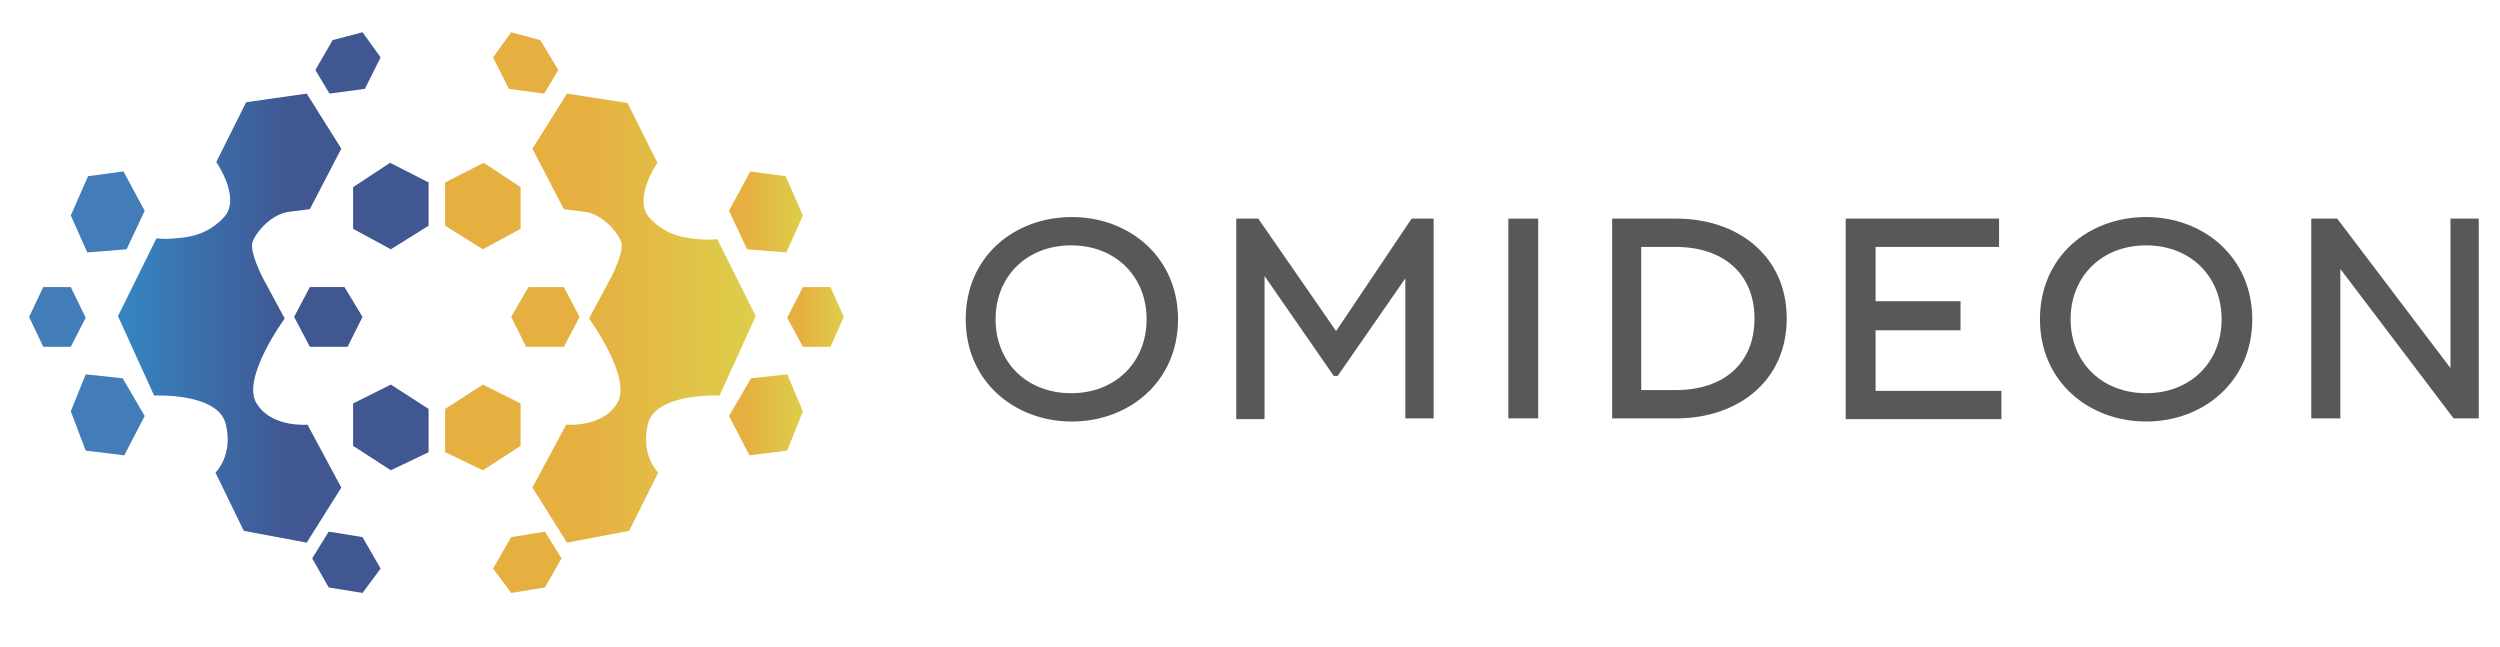 <?xml version="1.0" encoding="utf-8"?>
<!-- Generator: Adobe Illustrator 25.0.0, SVG Export Plug-In . SVG Version: 6.00 Build 0)  -->
<svg version="1.1" id="e837c765-89c4-41ea-89e2-549f870ffb04"
	 xmlns="http://www.w3.org/2000/svg" xmlns:xlink="http://www.w3.org/1999/xlink" x="0px" y="0px" viewBox="0 0 317.9 82.3"
	 style="enable-background:new 0 0 317.9 82.3;" xml:space="preserve">
<style type="text/css">
	.st0{fill:url(#SVGID_1_);}
	.st1{fill:#437DB9;}
	.st2{fill:#405792;}
	.st3{fill:url(#SVGID_2_);}
	.st4{fill:url(#SVGID_3_);}
	.st5{fill:url(#SVGID_4_);}
	.st6{fill:url(#SVGID_5_);}
	.st7{fill:#E6B041;}
	.st8{fill:#585857;}
</style>
<g>
	
		<linearGradient id="SVGID_1_" gradientUnits="userSpaceOnUse" x1="15.045" y1="518.874" x2="43.37" y2="518.874" gradientTransform="matrix(1 0 0 -1 0 559.276)">
		<stop  offset="0" style="stop-color:#3586C2"/>
		<stop  offset="0.76" style="stop-color:#405792"/>
	</linearGradient>
	<path class="st0" d="M39.1,54c0,0-4.5,0.4-6.4-2.6c-2.2-3.1,3.5-10.9,3.5-10.9l-2.8-5.2c0,0-1.7-3.3-1.3-4.5
		c0.4-1.2,2.4-3.7,4.9-3.9l2.4-0.3l4-7.7l-4.4-7L31.3,13l-3.8,7.6c0,0,3.2,4.6,1,7c-2.2,2.4-4.8,2.6-6.2,2.7c-0.8,0.1-1.6,0.1-2.4,0
		L15,40.2l4.6,10.1c0,0,8.1-0.4,9.1,3.6c1,4-1.3,6.2-1.3,6.2l3.6,7.4L39,69l4.4-7L39.1,54z"/>
	<polygon class="st1" points="16.1,31.7 18.4,26.8 15.7,21.8 11.2,22.4 9,27.4 11.1,32.1 	"/>
	<polygon class="st1" points="10.9,40.4 9,36.5 5.5,36.5 3.7,40.3 5.5,44.1 9,44.1 	"/>
	<polygon class="st1" points="10.9,47.6 9,52.3 10.9,57.3 15.8,57.9 18.4,52.9 15.6,48.1 	"/>
	<polygon class="st2" points="46.4,11.3 48.4,7.3 46.1,4.1 42.3,5.1 40.1,8.9 41.9,11.9 	"/>
	<polygon class="st2" points="49.6,20.7 44.9,23.8 44.9,29.1 49.7,31.7 54.5,28.7 54.5,23.2 	"/>
	<polygon class="st2" points="37.4,40.3 39.4,44.1 44.2,44.1 46.1,40.3 43.8,36.5 39.4,36.5 	"/>
	<polygon class="st2" points="41.8,67.6 39.7,71 41.8,74.7 46.1,75.4 48.4,72.3 46.1,68.3 	"/>
	<polygon class="st2" points="44.9,51.3 44.9,56.7 49.7,59.8 54.5,57.5 54.5,52 49.7,48.9 	"/>
	
		<linearGradient id="SVGID_2_" gradientUnits="userSpaceOnUse" x1="96.04" y1="518.874" x2="67.726" y2="518.874" gradientTransform="matrix(1 0 0 -1 0 559.276)">
		<stop  offset="0" style="stop-color:#DDCE4A"/>
		<stop  offset="0.76" style="stop-color:#E6B041"/>
	</linearGradient>
	<path class="st3" d="M72,54c0,0,4.5,0.4,6.4-2.6c2.2-3.1-3.5-10.9-3.5-10.9l2.8-5.2c0,0,1.7-3.3,1.3-4.5c-0.4-1.2-2.4-3.7-4.9-3.9
		l-2.4-0.3l-4-7.7l4.4-7l7.7,1.2l3.8,7.6c0,0-3.2,4.6-1,7c2.2,2.4,4.8,2.6,6.2,2.7c0.8,0.1,1.6,0.1,2.4,0l4.9,9.8l-4.6,10.1
		c0,0-8.1-0.4-9.1,3.6s1.3,6.2,1.3,6.2L80,67.5L72.1,69l-4.4-7L72,54z"/>
	
		<linearGradient id="SVGID_3_" gradientUnits="userSpaceOnUse" x1="102.07" y1="532.314" x2="92.691" y2="532.314" gradientTransform="matrix(1 0 0 -1 0 559.276)">
		<stop  offset="0" style="stop-color:#DDCE4A"/>
		<stop  offset="0.76" style="stop-color:#E6B041"/>
	</linearGradient>
	<polygon class="st4" points="95,31.7 92.7,26.8 95.4,21.8 99.9,22.4 102.1,27.4 100,32.1 	"/>
	
		<linearGradient id="SVGID_4_" gradientUnits="userSpaceOnUse" x1="107.348" y1="518.998" x2="100.146" y2="518.998" gradientTransform="matrix(1 0 0 -1 0 559.276)">
		<stop  offset="0" style="stop-color:#DDCE4A"/>
		<stop  offset="0.76" style="stop-color:#E6B041"/>
	</linearGradient>
	<polygon class="st5" points="100.1,40.4 102.1,36.5 105.6,36.5 107.3,40.3 105.6,44.1 102.1,44.1 	"/>
	
		<linearGradient id="SVGID_5_" gradientUnits="userSpaceOnUse" x1="102.07" y1="506.52" x2="92.691" y2="506.52" gradientTransform="matrix(1 0 0 -1 0 559.276)">
		<stop  offset="0" style="stop-color:#DDCE4A"/>
		<stop  offset="0.76" style="stop-color:#E6B041"/>
	</linearGradient>
	<polygon class="st6" points="100.1,47.6 102.1,52.3 100.1,57.3 95.3,57.9 92.7,52.9 95.5,48.1 	"/>
	<polygon class="st7" points="64.7,11.3 62.7,7.3 65,4.1 68.7,5.1 71,8.9 69.2,11.9 	"/>
	<polygon class="st7" points="61.5,20.7 66.2,23.8 66.2,29.1 61.4,31.7 56.6,28.7 56.6,23.2 	"/>
	<polygon class="st7" points="73.7,40.3 71.7,44.1 66.9,44.1 65,40.3 67.2,36.5 71.7,36.5 	"/>
	<polygon class="st7" points="69.3,67.6 71.4,71 69.3,74.7 65,75.4 62.7,72.3 65,68.3 	"/>
	<polygon class="st7" points="66.2,51.3 66.2,56.7 61.4,59.8 56.6,57.5 56.6,52 61.4,48.9 	"/>
	<path class="st8" d="M122.8,40.6c0-8,6.2-13,13.5-13c7.3,0,13.5,5.1,13.5,13s-6.2,13-13.5,13C129,53.6,122.8,48.5,122.8,40.6z
		 M145.8,40.6c0-5.5-4-9.4-9.6-9.4s-9.6,3.9-9.6,9.4s4,9.4,9.6,9.4S145.8,46.1,145.8,40.6z"/>
	<path class="st8" d="M157.2,53.3V27.8h2.8l9.9,14.3l9.6-14.3h2.8v25.4h-3.6V35.4l-8.6,12.4h-0.5l-8.8-12.7v18.2L157.2,53.3z"/>
	<path class="st8" d="M191.8,53.3V27.8h3.8v25.4H191.8z"/>
	<path class="st8" d="M205,27.8h8.2c7.6,0,14,4.6,14,12.7s-6.4,12.7-14,12.7H205V27.8z M208.7,31.4v18.2h4.4c6,0,10-3.3,10-9.1
		s-4.1-9.1-10-9.1H208.7z"/>
	<path class="st8" d="M234.7,53.3V27.8h19.5v3.6h-15.7v6.9h10.8V42h-10.8v7.7h16v3.6L234.7,53.3z"/>
	<path class="st8" d="M259.4,40.6c0-8,6.2-13,13.5-13s13.5,5.1,13.5,13s-6.2,13-13.5,13S259.4,48.5,259.4,40.6z M282.5,40.6
		c0-5.5-4-9.4-9.6-9.4c-5.6,0-9.6,3.9-9.6,9.4s4,9.4,9.6,9.4S282.5,46.1,282.5,40.6z"/>
	<path class="st8" d="M293.9,53.3V27.8h3.3l14.4,19v-19h3.6v25.4H312l-14.4-19v19H293.9z"/>
</g>
</svg>
